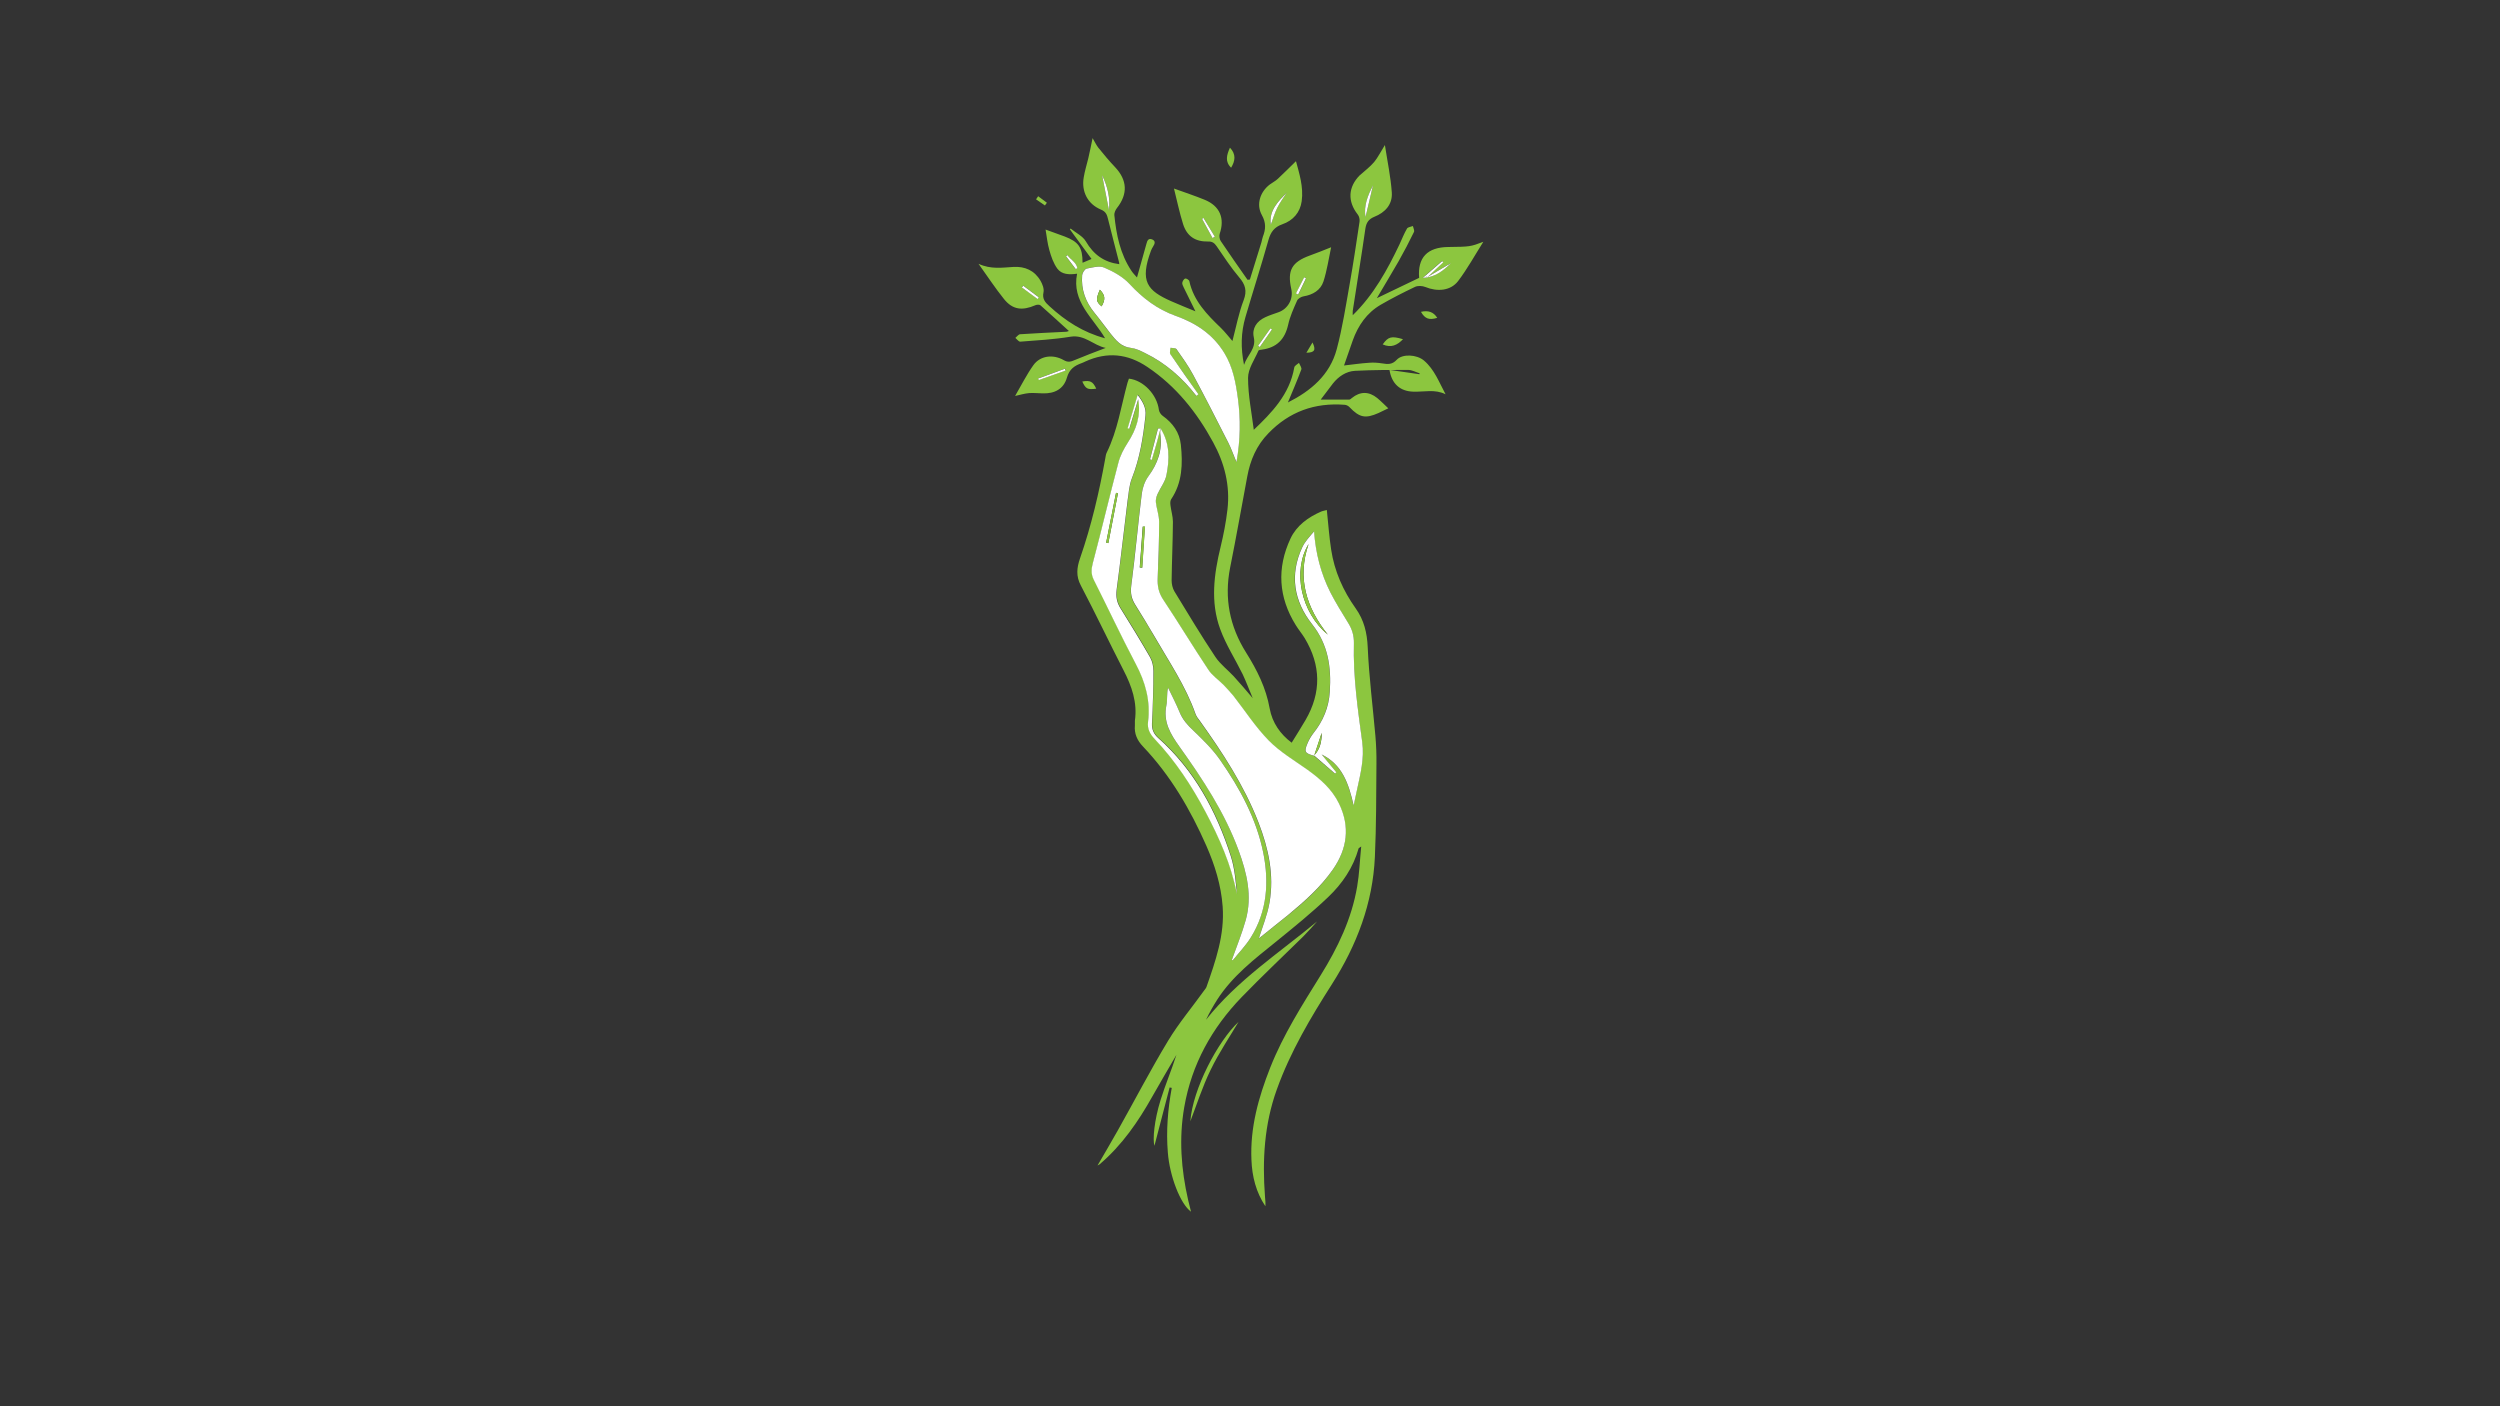 <?xml version="1.0" encoding="UTF-8"?> <svg xmlns="http://www.w3.org/2000/svg" version="1.1" viewBox="0 0 1920 1080"><rect x="0" y="0" width="1920" height="1080" fill="#333333" stroke="none"/><defs><style> .cls-1 { fill: #8cc63f; } .cls-2 { fill: #fff; } </style></defs><g><g id="Lag_1"><path class="cls-1" d="M898.3,835.1c-4,15.3-8,30.6-11.7,44.9-1.4-4.9-.2-19.3,4.7-35.1,3.6-11.7,8.4-22.9,12.2-34.8-6.1,10.6-12.4,21.1-18.4,31.8-10.9,19.5-23.4,37.6-40.5,52.2-.3.3-.8.5-1.7,1,5.4-9.3,10.6-18.1,15.6-27,12.9-22.9,25-46.3,38.6-68.8,8.2-13.6,18.6-25.9,27.9-38.9.6-.8,1.3-1.6,1.6-2.5,7-20,14-39.9,12.4-61.7-1.2-16.4-6-31.8-12.5-46.6-12.3-27.9-27.5-54-48.7-76.3-4.4-4.6-6.8-9.8-6.2-16.3.1-1.2-.1-2.4,0-3.5,2-14-2.4-26.5-8.7-38.7-11.1-21.6-21.5-43.6-32.8-65.1-3.9-7.3-3.1-13.8-.6-21,8.7-25.1,14.7-50.8,19.4-76.9.3-1.5.4-3,1.1-4.3,8.3-16.9,11-35.5,15.9-53.5.3-1.1.7-2.2,1.1-3.2,11.1,1.2,21.5,12.2,23,23.8.2,1.7,1.5,3.8,3,4.8,7.7,5.5,12.9,12.7,13.9,22.2,1.5,14.6,1.2,29-7.5,41.9-.7,1.1-.7,3-.5,4.5.5,4.3,1.9,8.5,1.9,12.7-.1,15-.8,30-1,45,0,2.8.7,6,2.1,8.4,10.3,16.9,20.5,33.9,31.5,50.4,3.8,5.7,9.6,10,14.2,15,4.7,5.1,9.2,10.5,14.5,16.7-2.8-6.6-5-12.6-7.7-18.3-5.7-11.6-12.9-22.7-17.3-34.8-7.6-20.7-4.8-42,.3-63,2.3-9.5,4.2-19.2,5.3-28.9,2.1-18.3-2.2-35.4-11-51.5-12.5-23-28.4-43-50.4-57.8-15.2-10.3-31-11.9-47.7-4.3-.9.4-1.8.9-2.7,1.2-5.6,2-9.6,4.6-11.5,11.2-2.5,8.8-9.5,12.4-18.6,12.1-3.5,0-7-.5-10.5-.2-3.4.3-6.7,1.3-10.7,2.2,4.8-8.2,8.8-16.3,14-23.6,5.2-7.3,15-8.7,23.4-3.9,3.1,1.8,5.3,1.3,8.2,0,7.6-3.2,15.4-6.1,24-9.4-9.5-1.9-16-10.4-27.1-8.6-12.7,2.1-25.7,2.8-38.6,3.8-1.2,0-2.5-1.9-3.7-2.9,1.2-1,2.4-2.7,3.6-2.8,11.8-.8,23.5-1.3,35.3-1.9.8,0,1.5-.4,2.2-.6-7.4-6.7-14.5-13.3-21.8-19.7-.8-.7-2.8-.6-3.9-.1-10.2,4.4-17.5,3.5-24.1-4.7-6.7-8.3-12.5-17.2-19.6-27.1,9.5,4.4,18.2,2.9,26.9,2.4,8.7-.5,16.1,2.7,20.7,10.6,1.5,2.6,2.9,6.2,2.3,8.9-1.1,5.1,1.3,7.7,4.5,10.6,12.3,11.3,25.9,20.2,42.8,24.7-9.2-15.8-25.8-28-21.5-49.6-6.1.9-11.8.6-15.1-3.8-3-4-4.8-9.3-6.2-14.3-1.5-5.2-2-10.6-2.9-15.8,4.8,1.7,9.7,3.5,14.6,5.3,10.8,4.1,13.8,8.4,13.8,20.2,2.1-.9,3.9-1.7,6.9-2.9-5.7-7.8-11.1-15.2-16.6-22.7.2-.2.3-.5.5-.7,4,3.3,9.4,5.8,11.8,10,5.9,10.1,14,15.9,25.6,17.4,0,0,0-.7-.1-1.2-2.8-11.1-5.8-22.2-8.5-33.3-.8-3.4-1.6-5.8-5.4-7.4-10.2-4.2-15.2-13.8-13.3-24.8.8-4.9,2.3-9.7,3.5-14.6,1.1-4.8,2.1-9.6,3.3-15.5,1.7,2.9,2.8,5.2,4.3,7.2,4.2,5.2,8.4,10.3,13,15.1,9.4,10,9.9,20.6,1.4,31.4-1.1,1.4-2.1,3.6-2,5.3,1.5,15.2,4.5,30,13.2,43,1.3,2,3.1,3.6,4.2,5,2.5-8.9,4.9-17.4,7.3-26,.6-2.3,1.5-4.4,4.4-3.2,2.8,1.2,2,3.4.7,5.4-.6,1-1.2,2-1.6,3.1-8.9,23.9-2.8,30.8,15.4,38.9,6.2,2.8,12.5,5.2,18.7,7.8-3-6.1-6-12.2-9-18.3-.6-1.2-1.3-2.6-1.1-3.7.2-1.2,1.3-2.9,2.2-3.2.9-.2,3,1.1,3.2,2,3.3,15.2,13.5,25.6,24.2,35.9,3.2,3.1,5.9,6.7,8.9,10.1,2.8-10.6,4.8-21.3,8.6-31.3,2.8-7.3,1.3-12.1-3.5-17.7-6.3-7.4-11.7-15.8-17.3-23.9-1.7-2.4-3.3-3.6-6.4-3.5-9.9.2-16.3-4-19.3-13.4-2.8-8.9-4.7-18.2-7-27.3,8,2.9,15.9,5.5,23.5,8.6,11.8,4.8,15.7,14.3,11.6,26.2-.5,1.6-.1,4.1.8,5.5,6.7,10,13.7,19.9,20.6,29.8.6,0,1.2-.2,1.8-.2,3-9.6,5.9-19.1,8.9-28.7.4-1.4.6-3,1.1-4.3,2.2-5.6,2.5-10.6-.8-16.5-4.5-8.1-1.4-17.8,6.1-23.5,2-1.5,4.3-2.6,6.1-4.3,4.8-4.4,9.3-9.1,14-13.6,2.5,9.3,5.9,19.7,4.4,30.7-1.2,8.7-6.6,14.9-15,17.8-6,2.1-8.8,5.9-10.5,11.9-5.6,19.9-11.9,39.5-17.7,59.3-3.5,12-3.7,23.7-1.1,36.7,2.7-7.9,9.5-12.4,7.5-21.2-1.5-6.7,2.2-12.3,8.7-15.3,3.3-1.6,6.8-2.6,10.3-3.9,7.3-2.6,11.5-10.2,9.8-17.8-3.2-14.3.4-20.7,14.1-25.7,5.3-1.9,10.5-4,16.5-6.4-1.9,9-3.2,17.9-5.9,26.3-2.2,6.7-8.1,10.2-15.3,11.4-1.8.3-4.2,1.7-4.9,3.2-2.7,6.1-5.5,12.2-6.9,18.6-2.5,11.2-8.8,17.6-20.1,19.1-1,.1-2.5.3-2.7.8-3,6.9-8,13.9-8,20.9,0,13.5,2.8,27,4.4,39.9,13.5-12.9,27.5-27,31.1-47.9.2-1.3,2.3-2.4,3.6-3.5.7,1.7,2.3,3.8,1.8,5.1-3.2,8.5-6.8,16.9-10.3,25.3,17.5-8.8,32.2-21,37.5-40.9,4.4-16.5,7-33.5,10-50.4,2.8-15.7,5.1-31.5,7.5-47.4.3-1.8-.2-4.3-1.4-5.7-7.9-10.1-7.4-21,1.6-30.1.1-.1.2-.2.4-.3,3.6-3.2,7.5-6.2,10.6-9.8,2.9-3.5,4.9-7.7,8.3-13.1,2,13,4.5,24.7,5.3,36.5.6,9.1-5.1,15.3-13.4,18.6-4.4,1.8-6.2,4.5-6.9,9.1-3,21.1-6.5,42.1-9.7,63.2-.1,1,0,2,0,3.3,16.1-15.7,26.5-34.7,35.9-54.4,1.9-4.1,3.5-8.3,5.8-12.2.7-1.1,3-1.3,4.5-1.9.3,1.5,1.4,3.5.8,4.6-3.7,7.6-7.6,15.1-11.8,22.5-5.4,9.5-11.2,18.9-16.7,28.3,10.6-5.1,21.5-10.3,32.5-15.6-1.3-15.5,6.2-23.6,22.6-23.7,16.3-.2,16.7-.2,26.7-4-6.4,10.1-12.2,20.7-19.4,30.2-5.8,7.5-15.9,8.3-25.2,4.5-2.3-.9-5.6-1.1-7.8-.1-9,4.3-17.9,8.8-26.5,13.8-10.6,6.2-17.3,15.9-21.4,27.4-2.3,6.4-4.5,12.8-6.7,19.2,6.4-.7,12.9-1.7,19.4-2.1,3.3-.3,6.7,0,10,.5,4.2.7,7.6,1,11.1-2.8,4.4-4.7,15.3-4.1,20.9.6,8.1,6.9,11.6,16.7,16.6,25.9-8.2-4.1-16.6-1.7-24.8-2-10.1-.3-16.5-5.9-18.3-16.7,7.9,1.1,15.4,2.2,23,3.3,0-.2.1-.5.2-.7-3-.9-5.9-2.6-8.9-2.6-13.6,0-27.2,0-40.8.7-6.8.4-12.6,4.3-16.9,9.7-3.5,4.5-6.9,9.1-9.4,12.4,5.2,0,13.6,0,21.9,0,.7,0,1.4-.7,2-1.2,6.4-5.2,13.1-5.2,19.5,0,2.9,2.4,5.6,5.2,8.5,7.9-2.5,1.2-5,2.4-7.5,3.6-10.1,4.5-14.6,3.5-22.2-4.4-.9-1-2.4-1.8-3.7-1.9-23-1.8-42.6,5.2-58.7,21.9-9.1,9.3-13.9,20.6-16.2,33.1-4.4,23.4-8.5,46.8-13.2,70.2-4.6,23.4-.3,45.1,12.3,65.1,8.4,13.4,15.3,27.1,18.1,42.9,2,11,8.2,19.8,16.9,26.3,3.6-5.9,7.3-11.6,10.7-17.5,12.2-21.1,11.8-42-.7-62.8-2.1-3.4-4.7-6.5-6.8-9.9-13.4-21.5-14.7-43.9-4.1-66.6,4.7-10,13.5-16.3,23.5-20.7,1.4-.6,3.1-.8,4.4-1.2,1.1,10.5,1.8,20.4,3.3,30.3,2.5,16.6,9.2,31.7,18.9,45.3,6.4,9,8.7,18.7,9.2,29.8,1,22.8,3.9,45.4,5.9,68.1.6,7.1.9,14.3.8,21.4-.2,23.8-.1,47.7-1.2,71.5-1.6,35.6-13.9,67.8-33,97.8-16.4,25.7-31.9,51.8-42.3,80.8-9.7,26.9-11.2,54.3-9.1,82.3.2,2.4.5,4.9.3,7.4-7.2-10.8-10.2-22.8-10.7-35.5-1.1-24.8,5.4-48.1,14.4-70.9,10-25.3,24.5-48,38.7-70.9,13.2-21.2,23.9-43.5,28.1-68.3,1.7-9.8,2-19.8,3.1-30.7-1.3,1-1.9,1.2-2,1.5-4.1,14.7-12.5,27-23.3,37.3-12.7,12.1-26.5,23.3-40.2,34.4-16.5,13.3-33.3,26.2-45,44.3-3.2,5-6.1,10.2-8.7,15.6,23.9-30.3,56-51.2,85.3-75.5-1.8,2-3.5,3.9-5.3,5.9-1.8,2-3.6,3.9-5.5,5.8-15.7,15.4-31.7,30.5-47,46.3-23,23.8-38.5,51.7-44.2,84.6-4.2,24-2.4,47.8,3,71.4.7,2.9,1.4,5.8,2.2,8.9-8.2-5.9-16.4-27.3-17.8-45.4-1.4-16.7,0-33.2,3-49.7-.5-.1-1-.2-1.6-.3ZM1094.5,211.8c-.6.5-1.3,1-1.9,1.6,9.2-.2,15.6-5.3,21.6-11.3-6,3.6-12.1,7.1-18.1,10.7,4.1-3.8,8.2-7.6,12.2-11.4-.3-.3-.6-.7-.8-1-4.4,3.8-8.7,7.6-13.1,11.4ZM1009.2,580.4h-.1c5.4,4.5,10.7,9.1,16.1,13.7.3-.3.7-.6,1-1-3.8-4.6-7.5-9.1-11.3-13.7,15.8,7.7,20.8,22.3,24.6,39.2,1.1-5,1.8-8.5,2.6-12.1,2.6-12,5.7-23.9,4-36.5-3.4-25.3-7-50.5-6.4-76.1.2-5.8-1.4-10.7-4.4-15.5-4.7-7.7-9.5-15.3-13.6-23.3-7.4-14.6-11.4-30.3-12.6-47-3.4,3.9-6.9,7.8-9.1,12.3-9.9,21.2-6.5,41.4,7.6,59,12.4,15.6,14.8,33,13.6,51.7-.8,12-5.1,22.6-12.6,32-1.9,2.3-3.4,5-4.5,7.7-2.8,6.6-2.1,7.7,5,9.6ZM891.3,329c-.7,0-2,0-2.1.3-2.1,7.8-4.1,15.6-6.1,23.5.5.1,1,.3,1.4.4,1.4-4.9,2.8-9.7,4.2-14.6.9-3.2,1.7-6.4,2.5-9.6,0,1.5-.4,3-.2,4.4,1.8,12.3-2.1,22.8-9.2,32.7-2.7,3.7-4.4,8.6-5,13.2-2.9,23.6-5.1,47.3-8.1,70.9-.7,5.4.1,9.7,2.9,14.1,4.9,7.9,9.9,15.8,14.5,23.9,11.4,19.7,24.4,38.6,32,60.4.6,1.8,2,3.4,3.2,5.1,17.6,24.5,34.1,49.7,45.1,78.1,7.7,19.8,12.1,40.3,8.5,61.6-1.7,9.7-5.6,19-8.2,27.5,6.9-5.5,14.8-11.8,22.7-18.2,12.7-10.3,24.8-21.2,34.2-34.8,11-15.9,13.3-32.7,4.7-50.5-5.4-11.2-14.4-19-24.2-26-10.1-7.3-21.2-13.7-29.8-22.5-10.2-10.4-18.2-22.9-27.2-34.4-2.2-2.8-4.7-5.5-7.3-8.1-3.9-4-8.8-7.3-11.9-11.9-11.8-17.7-22.8-36-34.6-53.7-3.6-5.4-4.6-10.6-4.3-16.8.7-14.3,1.2-28.6,1.1-43,0-5-1.9-10-2.5-15.1-.2-2,.4-4.3,1.2-6.1,2.2-4.9,5.9-9.5,6.9-14.6,2.5-12.3,2.7-24.7-4.5-36ZM918.8,304c.5-.4,1-.8,1.5-1.2-7.2-10.3-14.5-20.5-21.6-30.9-.7-1.1.1-3.1.2-4.8,1.6.3,3.9,0,4.5,1,4.5,6.4,9.1,12.8,12.8,19.7,9.3,17.3,18.2,34.8,27.1,52.3,2.2,4.3,3.8,9,6.2,14.8,3.1-17.1,3.2-33,1.1-48.9-1.6-12.1-3.9-24-10.3-34.7-8.8-14.6-22-23.3-37.7-28.8-14-5-25.2-13.6-35.3-24.5-5.1-5.5-12.4-9.4-19.4-12.5-3.7-1.6-9-.2-13.4.8-1.5.3-3.3,3.2-3.5,5-.9,11,2.6,20.6,9.6,29.1,4.2,5.1,8,10.6,12.2,15.8,4.1,5.2,8.2,10.3,15.7,11,3.7.4,7.3,2.2,10.7,3.9,15.8,7.7,28.7,19,39.5,32.9ZM874.3,306.1c2.3,13.2-1.6,23.6-7.9,33.5-3.1,4.8-5.9,10.1-7.3,15.6-6.8,25.7-12.9,51.6-19.7,77.3-1.2,4.7-1.3,8.5.9,12.8,10.8,21.4,20.9,43.2,32.1,64.3,7.5,14.1,11.5,28.6,9.5,44.5-.7,5.5,1.5,9.5,5.1,13.3,15.8,16.7,28.3,35.7,39,55.9,10.6,20,19.8,40.6,24.1,63.1-.9-9.9-1.7-19.9-4.7-29.2-11.2-34.7-28-66.1-55.8-90.7-3.2-2.9-4.9-6.3-4.7-11,.6-13.5,1-27,1.1-40.5,0-3.5-.8-7.4-2.5-10.3-7.3-12.7-14.9-25.2-22.7-37.6-2.9-4.6-3.7-9.2-3-14.7,3-22.7,5.5-45.6,8.4-68.3.7-5.7,1.2-11.7,3.3-17,6.1-15.5,8.7-31.7,10.4-48.1.6-6-2.2-11-6-15.9-2.7,8.9-5.2,17.3-7.7,25.6.4.1.8.3,1.3.4,2.2-7.4,4.4-14.8,7-23.2ZM946.1,737.1l.6.5c4.7-5.9,10.2-11.5,14.1-17.9,12.3-20.1,13.9-42.2,9.4-64.7-5.3-26.2-17.8-49.4-33-71.1-5.8-8.4-13.3-15.7-20.7-22.8-4.4-4.2-8.2-8.5-10.6-14.2-2.6-6.4-5.9-12.5-8.8-18.7-1.1,4.7-.4,9.2-1.3,13.4-2.7,12.6,2.9,22,10,31.8,17.9,24.9,34.8,50.5,45.4,79.6,6.4,17.5,10.7,35.2,5.5,53.7-2.9,10.3-7,20.3-10.6,30.4ZM976,172.5c1.6-4.3,2.9-8.8,4.9-12.9,2.1-4.2,4.9-7.9,7.4-11.9-6.7,7-13.9,13.9-12.3,24.7ZM846.4,134.5c1.9,9.7,3.6,18.3,5.3,27,1.1-9.3-.9-17.9-5.3-27ZM1048.7,166.8c1.9-8.2,3.9-16.4,5.8-24.6-3.9,7.7-7.3,15.5-5.8,24.6ZM818.6,284.5c-.2-.5-.5-.9-.7-1.4-6.8,2.5-13.7,5-20.5,7.5.2.4.3.8.5,1.2,6.9-2.5,13.9-4.9,20.8-7.4ZM924.2,167.3c-.3.3-.7.6-1,.8,2.7,4.9,5.4,9.8,8,14.7.6-.3,1.2-.7,1.8-1-2.9-4.8-5.9-9.7-8.8-14.5ZM995.3,225.3c.6.3,1.2.6,1.8.9,2-4.2,4-8.3,6-12.5-.5-.2-.9-.5-1.4-.7-2.1,4.1-4.2,8.2-6.3,12.3ZM976.9,253c-.4-.3-.8-.6-1.2-.8-3.2,4.5-6.3,8.9-9.5,13.4.4.3.9.6,1.3.9,3.1-4.5,6.2-9,9.4-13.5ZM785.8,219.4c-.3.4-.6.9-1,1.3,4,3,8.1,5.9,12.1,8.9.3-.4.6-.8.9-1.3-4-3-8-6-12-9ZM826.2,206.7c.4-.3.7-.6,1.1-.8-.8-4.6-5.2-6.5-7.6-9.9-.4.3-.7.5-1.1.8,2.5,3.3,5,6.6,7.5,9.9Z"></path><path class="cls-1" d="M914.2,861c1.8-24.6,21.1-61.4,37-76.2-6.7,11.3-15,23.6-21.4,36.8-6.4,13.1-10.8,27.1-15.6,39.5Z"></path><path class="cls-1" d="M1061.9,264.5c4.3-6,6.7-6.6,15.6-4-4.4,4.6-9.1,6.9-15.6,4Z"></path><path class="cls-1" d="M944.6,113.4c4.9,5.2,4,10.2.9,15.4-4.9-4.7-3.4-9.8-.9-15.4Z"></path><path class="cls-1" d="M1091.3,239.5c5.5-1.3,9.6,0,12.5,4.6-6.2,1.9-9.4.8-12.5-4.6Z"></path><path class="cls-1" d="M841.9,298.5c-6.7.9-8.1.2-10.7-5.5,6-1.1,8.2,0,10.7,5.5Z"></path><path class="cls-1" d="M1003.3,270.9c1.7-2.9,3.1-5.2,4.7-7.9,2.8,5.8,1.7,7.8-4.7,7.9Z"></path><path class="cls-1" d="M797.3,150.7c2.2,1.7,4.5,3.3,6.7,5-.5.7-1,1.4-1.5,2.1-2.3-1.6-4.5-3.1-6.8-4.7.5-.8,1.1-1.6,1.6-2.4Z"></path><path class="cls-2" d="M891.3,329c7.2,11.3,7,23.7,4.5,36-1,5.1-4.7,9.7-6.9,14.6-.8,1.9-1.4,4.1-1.2,6.1.6,5.1,2.5,10.1,2.5,15.1,0,14.3-.5,28.6-1.1,43-.3,6.2.7,11.4,4.3,16.8,11.8,17.7,22.8,36,34.6,53.7,3,4.6,8,7.9,11.9,11.9,2.5,2.6,5,5.3,7.3,8.1,9,11.5,17,24,27.2,34.4,8.6,8.8,19.7,15.3,29.8,22.5,9.9,7.1,18.8,14.9,24.2,26,8.6,17.8,6.3,34.6-4.7,50.5-9.4,13.5-21.6,24.4-34.2,34.8-7.9,6.4-15.8,12.7-22.7,18.2,2.6-8.4,6.5-17.8,8.2-27.5,3.7-21.3-.8-41.7-8.5-61.6-11-28.3-27.5-53.5-45.1-78.1-1.2-1.6-2.5-3.2-3.2-5.1-7.6-21.7-20.6-40.6-32-60.4-4.7-8.1-9.6-16-14.5-23.9-2.7-4.4-3.6-8.6-2.9-14.1,3.1-23.6,5.2-47.3,8.1-70.9.6-4.6,2.3-9.5,5-13.2,7.2-9.9,11.1-20.4,9.2-32.7-.2-1.4.1-2.9.2-4.4h0ZM875.4,435.8c.6,0,1.2.1,1.8.2.7-10.5,1.4-21,2.1-31.5h-1.7c-.8,10.3-1.5,20.8-2.3,31.3Z"></path><path class="cls-2" d="M918.8,304c-10.8-13.9-23.7-25.2-39.5-32.9-3.4-1.7-7.1-3.5-10.7-3.9-7.6-.8-11.6-5.9-15.7-11-4.1-5.2-8-10.7-12.2-15.8-7-8.5-10.5-18.1-9.6-29.1.2-1.8,2-4.7,3.5-5,4.4-.9,9.7-2.4,13.4-.8,7,3,14.3,7,19.4,12.5,10.1,10.9,21.3,19.5,35.3,24.5,15.6,5.5,28.9,14.2,37.7,28.8,6.5,10.7,8.7,22.7,10.3,34.7,2.1,15.8,2,31.7-1.1,48.9-2.4-5.8-4-10.4-6.2-14.8-8.9-17.5-17.8-35-27.1-52.3-3.7-6.9-8.3-13.3-12.8-19.7-.7-.9-3-.7-4.5-1-.1,1.6-.9,3.7-.2,4.8,7,10.4,14.3,20.7,21.6,30.9-.5.4-1,.8-1.5,1.2ZM844.7,222.5c-3.2,7.5-3,9,1.3,12.8,3.1-5.3,2.9-8.5-1.3-12.8Z"></path><path class="cls-2" d="M1009.2,580.4c-7.1-1.9-7.8-3-5-9.6,1.1-2.7,2.7-5.4,4.5-7.7,7.5-9.4,11.9-20,12.6-32,1.2-18.7-1.2-36-13.6-51.7-14-17.7-17.4-37.9-7.6-59,2.1-4.5,5.7-8.3,9.1-12.3,1.2,16.7,5.2,32.4,12.6,47,4.1,8,8.9,15.6,13.6,23.3,3,4.8,4.5,9.7,4.4,15.5-.7,25.6,3,50.8,6.4,76.1,1.7,12.5-1.4,24.5-4,36.5-.8,3.5-1.5,7.1-2.6,12.1-3.8-16.9-8.8-31.5-24.6-39.2,3.8,4.6,7.5,9.1,11.3,13.7-.3.3-.7.6-1,1-5.4-4.6-10.7-9.2-16.1-13.9,4.7-4.8,5.9-10.9,5.9-17.4-1.9,5.8-3.9,11.7-5.8,17.5ZM1019.8,487.4c-16.6-20.8-23.7-43.4-14.8-69.6-12.6,20.7-5.9,52.7,14.8,69.6Z"></path><path class="cls-2" d="M874.3,306.1c-2.5,8.4-4.7,15.8-7,23.2-.4-.1-.8-.3-1.3-.4,2.5-8.3,5-16.7,7.7-25.6,3.8,4.9,6.7,9.9,6,15.9-1.7,16.4-4.3,32.6-10.4,48.1-2.1,5.3-2.5,11.3-3.3,17-2.9,22.8-5.3,45.6-8.4,68.3-.7,5.5,0,10,3,14.7,7.7,12.4,15.4,24.9,22.7,37.6,1.7,3,2.5,6.9,2.5,10.3,0,13.5-.4,27-1.1,40.5-.2,4.7,1.5,8.1,4.7,11,27.7,24.6,44.6,56,55.8,90.7,3,9.3,3.8,19.3,4.7,29.2-4.3-22.5-13.5-43.1-24.1-63.1-10.7-20.2-23.2-39.2-39-55.9-3.7-3.9-5.8-7.9-5.1-13.3,2-15.9-2-30.4-9.5-44.5-11.2-21.2-21.3-42.9-32.1-64.3-2.2-4.3-2.1-8.2-.9-12.8,6.8-25.7,12.9-51.6,19.7-77.3,1.4-5.5,4.2-10.8,7.3-15.6,6.4-10,10.2-20.4,7.9-33.5ZM858.6,378.8l-1.5-.3c-2.5,12.8-5.1,25.5-7.6,38.3.6.1,1.1.2,1.7.3l7.4-38.3Z"></path><path class="cls-2" d="M946.1,737.1c3.6-10.1,7.7-20.1,10.6-30.4,5.2-18.5.9-36.3-5.5-53.7-10.7-29.1-27.6-54.7-45.4-79.6-7-9.8-12.6-19.1-10-31.8.9-4.2.1-8.8,1.3-13.4,3,6.2,6.2,12.4,8.8,18.7,2.3,5.7,6.1,10,10.6,14.2,7.4,7.1,14.9,14.4,20.7,22.8,15.1,21.7,27.7,44.9,33,71.1,4.5,22.5,3,44.6-9.4,64.7-3.9,6.4-9.4,12-14.1,17.9l-.6-.5Z"></path><path class="cls-2" d="M976,172.5c-1.6-10.8,5.6-17.7,12.3-24.7-2.5,3.9-5.3,7.7-7.4,11.9-2,4.1-3.3,8.6-4.9,12.9Z"></path><path class="cls-2" d="M846.4,134.5c4.4,9.1,6.3,17.7,5.3,27-1.7-8.6-3.4-17.3-5.3-27Z"></path><path class="cls-2" d="M1048.7,166.8c-1.5-9.1,1.9-16.9,5.8-24.6-1.9,8.2-3.9,16.4-5.8,24.6Z"></path><path class="cls-2" d="M891.3,329c-.8,3.2-1.6,6.4-2.5,9.6-1.4,4.9-2.8,9.8-4.2,14.6-.5-.1-1-.3-1.4-.4,2-7.8,4-15.7,6.1-23.5,0-.3,1.3-.2,2.1-.3,0,0,0,0,0,0Z"></path><path class="cls-2" d="M1096.2,212.8c6-3.6,12.1-7.1,18.1-10.7-6,6-12.5,11.1-21.6,11.3.6-.5,1.3-1,1.9-1.6l1.7.9Z"></path><path class="cls-2" d="M818.6,284.5c-6.9,2.5-13.9,4.9-20.8,7.4-.2-.4-.3-.8-.5-1.2,6.8-2.5,13.7-5,20.5-7.5.2.5.5.9.7,1.4Z"></path><path class="cls-2" d="M924.2,167.3c2.9,4.8,5.9,9.7,8.8,14.5-.6.3-1.2.7-1.8,1-2.7-4.9-5.4-9.8-8-14.7.3-.3.7-.6,1-.8Z"></path><path class="cls-2" d="M1096.2,212.8l-1.7-.9c4.4-3.8,8.7-7.6,13.1-11.4.3.3.6.7.8,1-4.1,3.8-8.2,7.6-12.2,11.4Z"></path><path class="cls-2" d="M995.3,225.3c2.1-4.1,4.2-8.2,6.3-12.3.5.2.9.5,1.4.7-2,4.2-4,8.3-6,12.5-.6-.3-1.2-.6-1.8-.9Z"></path><path class="cls-2" d="M976.9,253c-3.1,4.5-6.2,9-9.4,13.5-.4-.3-.9-.6-1.3-.9,3.2-4.5,6.3-8.9,9.5-13.4.4.3.8.6,1.2.8Z"></path><path class="cls-2" d="M785.8,219.4c4,3,8,6,12,9-.3.4-.6.8-.9,1.3-4-3-8.1-5.9-12.1-8.9.3-.4.6-.9,1-1.3Z"></path><path class="cls-2" d="M826.2,206.7c-2.5-3.3-5-6.6-7.5-9.9.4-.3.7-.5,1.1-.8,2.4,3.4,6.7,5.3,7.6,9.9-.4.3-.7.6-1.1.8Z"></path><path class="cls-1" d="M875.4,435.8c.8-10.5,1.5-20.9,2.3-31.4h1.7c-.7,10.6-1.4,21.1-2.1,31.6-.6,0-1.2-.1-1.8-.2Z"></path><path class="cls-1" d="M844.7,222.5c4.1,4.2,4.4,7.4,1.3,12.8-4.3-3.8-4.5-5.3-1.3-12.8Z"></path><path class="cls-1" d="M1019.8,487.4c-20.6-16.9-27.4-48.9-14.8-69.6-8.9,26.1-1.9,48.8,14.8,69.6Z"></path><path class="cls-1" d="M1009.2,580.4c1.9-5.8,3.9-11.7,5.8-17.5,0,6.5-1.2,12.6-5.9,17.4,0,0,.1.2.1.2Z"></path><path class="cls-1" d="M858.6,378.8l-7.4,38.3c-.6-.1-1.1-.2-1.7-.3,2.5-12.8,5.1-25.5,7.6-38.3l1.5.3Z"></path></g></g></svg> 